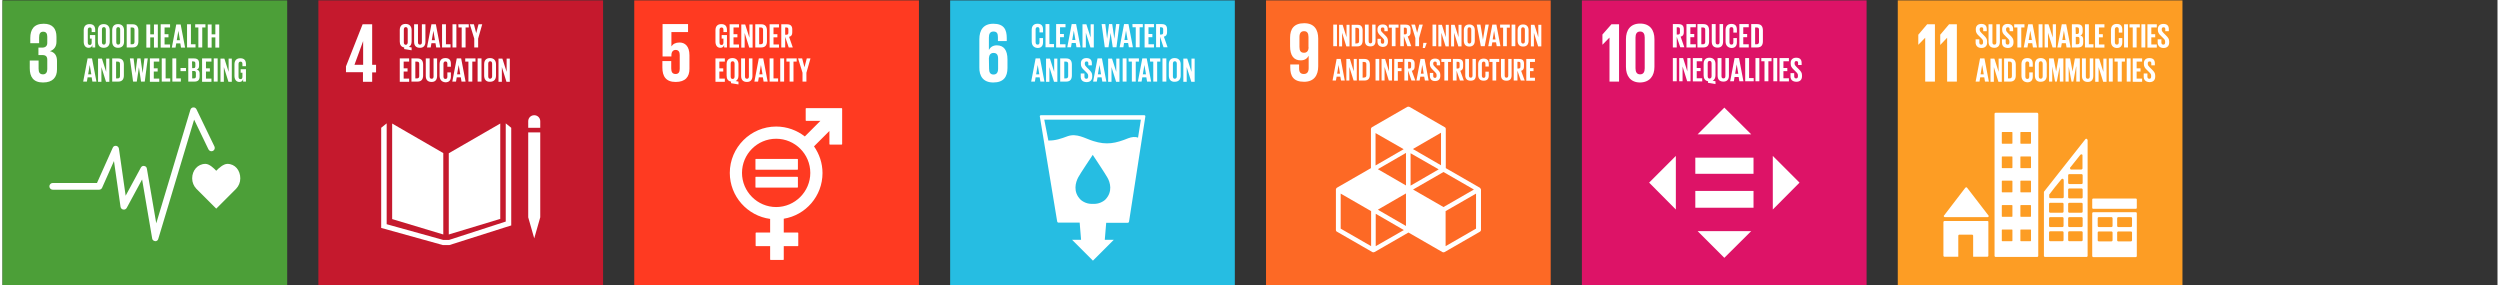 ﻿<?xml version="1.0" encoding="utf-8"?>
<!-- Generator: Adobe Illustrator 25.3.1, SVG Export Plug-In . SVG Version: 6.00 Build 0)  -->
<svg version="1.1" id="Layer_1" xmlns="http://www.w3.org/2000/svg" xmlns:xlink="http://www.w3.org/1999/xlink" x="0px" y="0px" viewBox="0 0 1410.15 161.34" enable-background="new 0 0 1410.15 161.34" xml:space="preserve" width="1410" height="161" preserveAspectRatio="xMidYMid">
<rect x="0" y="0" width="1410.15" height="161.34" fill="#333333" stroke="none"/>
<g>
	<g>
		<path fill="#FD6925" d="M714.13,0.22h160.9v160.9h-160.9V0.22z" />
		<path fill="#FFFFFF" d="M743.63,21.82c0-5-2.2-8.7-7.9-8.7c-5.8,0-8,3.2-8,8.2v4.8c0,5.3,2.1,8,6,8c2.3,0,3.7-1.1,4.5-2.6v7    c0,2-0.8,3.3-2.7,3.3c-2,0-2.7-1.1-2.7-3.2v-2.2h-5v1.7c0,4.8,1.7,8.1,7.8,8.1c5.7,0,8-3.7,8-8.8L743.63,21.82L743.63,21.82z     M738.23,26.82c-0.1,1.8-0.9,3-2.6,3c-1.9,0-2.6-1.1-2.6-3.3v-5.6c0-2.1,0.8-3.3,2.6-3.3s2.5,1.2,2.5,3.3v5.9H738.23z     M834.83,106.02l-19.1-11v-22.1c0-0.5-0.2-0.9-0.7-1.1l-19.8-11.4c-0.4-0.2-0.9-0.2-1.3,0l-19.8,11.4c-0.4,0.2-0.7,0.7-0.7,1.1    v22.1l-19.1,11c-0.4,0.2-0.7,0.7-0.7,1.1v22.8c0,0.5,0.2,0.9,0.7,1.1l19.8,11.4c0.2,0.1,0.4,0.2,0.7,0.2c0.2,0,0.5-0.1,0.7-0.2    l19.1-11l19.1,11c0.2,0.1,0.4,0.2,0.7,0.2s0.5-0.1,0.7-0.2l19.8-11.4c0.4-0.2,0.7-0.7,0.7-1.1v-22.8    C835.43,106.62,835.23,106.22,834.83,106.02L834.83,106.02z M793.23,127.72l-15.9-9.2l15.9-9.2V127.72L793.23,127.72z     M811.73,95.72l-15.9,9.2v-18.3L811.73,95.72L811.73,95.72z M793.23,104.82l-15.9-9.2l15.9-9.2V104.82L793.23,104.82z     M797.23,107.12l17.2-9.9l17.2,9.9l-17.2,9.9L797.23,107.12z M813.03,93.42l-15.9-9.2l15.9-9.2V93.42z M791.93,84.32l-15.9,9.2    v-18.3L791.93,84.32L791.93,84.32z M773.53,139.12l-17.2-9.9v-19.8l17.2,9.9V139.12z M776.13,139.12v-18.3l15.9,9.2L776.13,139.12    L776.13,139.12z M832.83,129.22l-17.2,9.9v-19.8l17.2-9.9V129.22z" />
		<g>
			<path fill="#FFFFFF" d="M752.13,13.92h2.1v12.2h-2.1V13.92z M757.13,18.52v7.7h-1.7v-12.2h2l2.2,7v-7h1.7v12.2h-1.8L757.13,18.52     L757.13,18.52z M768.73,17.22v5.7c0,1.9-0.8,3.3-3,3.3h-3.2v-12.2h3.2C768.03,13.92,768.73,15.32,768.73,17.22z M765.53,24.52     c0.8,0,1.2-0.5,1.2-1.2v-6.4c0-0.7-0.3-1.2-1.2-1.2h-0.9v8.9L765.53,24.52L765.53,24.52z M776.03,13.92v9.2     c0,1.9-0.8,3.1-2.9,3.1c-2.2,0-3.1-1.2-3.1-3.1v-9.2h2.1v9.4c0,0.7,0.3,1.2,1,1.2s1-0.5,1-1.2v-9.4H776.03z M777.13,23.52v-1.6     h1.9v1.7c0,0.7,0.3,1.1,1,1.1c0.6,0,0.9-0.4,0.9-1.1v-0.5c0-0.7-0.3-1.1-0.9-1.7l-1.2-1.2c-1.2-1.2-1.7-1.9-1.7-3.3v-0.4     c0-1.5,0.9-2.7,2.9-2.7c2.1,0,2.9,1,2.9,2.8v1h-1.9v-1.1c0-0.7-0.3-1-1-1c-0.6,0-1,0.3-1,1v0.3c0,0.7,0.4,1.1,1,1.7l1.3,1.3     c1.1,1.1,1.7,1.8,1.7,3.2v0.6c0,1.7-0.9,2.9-3,2.9C777.93,26.32,777.13,25.12,777.13,23.52L777.13,23.52z M783.53,13.92h5.5v1.7     h-1.7v10.5h-2.1v-10.5h-1.7V13.92L783.53,13.92z M792.03,20.52v5.6h-2v-12.2h3c2.1,0,2.8,1,2.8,2.7v1.6c0,1.3-0.5,2.1-1.6,2.4     l2,5.5h-2.2L792.03,20.52z M792.03,15.62v3.8h0.7c0.7,0,1-0.4,1-1v-1.8c0-0.7-0.3-1-1-1H792.03z M800.63,21.52v4.6h-2.1v-4.6     l-2.3-7.6h2.1l1.2,4.6l1.2-4.6h2L800.63,21.52L800.63,21.52z M804.93,24.32l-1,2.8h-1.2l0.3-2.9h1.9V24.32z M808.23,13.92h2.1     v12.2h-2.1V13.92z M813.23,18.52v7.7h-1.7v-12.2h2l2.2,7v-7h1.7v12.2h-1.8L813.23,18.52z M820.43,18.52v7.7h-1.7v-12.2h2l2.2,7     v-7h1.7v12.2h-1.8L820.43,18.52z M825.93,23.02v-5.9c0-1.9,0.9-3.3,3.1-3.3s3.1,1.4,3.1,3.3v5.9c0,1.9-0.9,3.3-3.1,3.3     S825.93,24.92,825.93,23.02z M830.13,23.32v-6.6c0-0.7-0.3-1.3-1.1-1.3c-0.7,0-1,0.5-1,1.3v6.6c0,0.7,0.3,1.3,1,1.3     S830.13,24.12,830.13,23.32z M840.03,13.92l-2.3,12.2h-2.2l-2.3-12.2h2.1l1.4,8.5l1.4-8.5H840.03L840.03,13.92z M839.73,26.12     l2.3-12.2h2.3l2.3,12.2h-2.1l-0.4-2.2h-2.1l-0.4,2.2H839.73L839.73,26.12z M842.23,22.32h1.6l-0.8-4.9L842.23,22.32z      M846.43,13.92h5.5v1.7h-1.7v10.5h-2.1v-10.5h-1.7V13.92z M852.93,13.92h2.1v12.2h-2.1V13.92z M856.33,23.02v-5.9     c0-1.9,0.9-3.3,3.1-3.3s3.1,1.4,3.1,3.3v5.9c0,1.9-0.9,3.3-3.1,3.3S856.33,24.92,856.33,23.02z M860.43,23.32v-6.6     c0-0.7-0.3-1.3-1.1-1.3c-0.7,0-1,0.5-1,1.3v6.6c0,0.7,0.3,1.3,1,1.3C860.13,24.62,860.43,24.12,860.43,23.32z M865.53,18.52v7.7     h-1.7v-12.2h2l2.2,7v-7h1.7v12.2h-1.8L865.53,18.52z" />
		</g>
		<g>
			<path fill="#FFFFFF" d="M751.73,45.52l2.3-12.2h2.3l2.3,12.2h-2.1l-0.4-2.2h-2.1l-0.4,2.2H751.73z M754.33,41.62h1.6l-0.8-4.9     L754.33,41.62L754.33,41.62z M761.23,37.82v7.7h-1.7v-12.2h2l2.2,7v-7h1.7v12.2h-1.8L761.23,37.82L761.23,37.82z M772.83,36.52     v5.7c0,1.9-0.8,3.3-3,3.3h-3.2v-12.2h3.2C772.03,33.32,772.83,34.72,772.83,36.52z M769.63,43.82c0.8,0,1.2-0.5,1.2-1.2v-6.4     c0-0.7-0.3-1.2-1.2-1.2h-0.9v8.9L769.63,43.82L769.63,43.82z M776.03,33.32h2.1v12.2h-2.1V33.32z M781.13,37.82v7.7h-1.7v-12.2h2     l2.2,7v-7h1.7v12.2h-1.8L781.13,37.82L781.13,37.82z M786.63,33.32h4.8v1.7h-2.8v3.5h2.1v1.7h-2.1v5.4h-2.1L786.63,33.32     L786.63,33.32z M794.43,39.92v5.6h-2.1v-12.2h3c2.1,0,2.8,1,2.8,2.7v1.6c0,1.3-0.5,2.1-1.6,2.4l2,5.5h-2.2L794.43,39.92z      M794.43,34.92v3.8h0.7c0.7,0,1-0.4,1-1v-1.8c0-0.7-0.3-1-1-1H794.43z M799.13,45.52l2.3-12.2h2.3l2.3,12.2h-2.1l-0.4-2.2h-2.2     l-0.4,2.2H799.13L799.13,45.52z M801.63,41.62h1.6l-0.8-4.9L801.63,41.62z M806.73,42.82v-1.6h1.9v1.7c0,0.7,0.3,1.1,1,1.1     c0.6,0,0.9-0.4,0.9-1.1v-0.5c0-0.7-0.3-1.1-0.9-1.7l-1.2-1.2c-1.2-1.2-1.7-1.9-1.7-3.3v-0.4c0-1.5,0.9-2.7,2.9-2.7     c2.1,0,2.9,1,2.9,2.8v1h-1.9v-1.1c0-0.7-0.3-1-1-1c-0.6,0-1,0.3-1,1v0.3c0,0.7,0.4,1.1,1,1.7l1.3,1.3c1.1,1.1,1.7,1.8,1.7,3.2     v0.6c0,1.7-0.9,2.9-3,2.9S806.73,44.42,806.73,42.82L806.73,42.82z M813.23,33.32h5.5v1.7h-1.7v10.5h-2.1v-10.5h-1.7V33.32z      M821.83,39.92v5.6h-2.1v-12.2h3c2.1,0,2.8,1,2.8,2.7v1.6c0,1.3-0.5,2.1-1.6,2.4l2,5.5h-2.2L821.83,39.92z M821.83,34.92v3.8h0.7     c0.7,0,1-0.4,1-1v-1.8c0-0.7-0.3-1-1-1H821.83z M832.73,33.32v9.2c0,1.9-0.8,3.1-2.9,3.1c-2.2,0-3.1-1.2-3.1-3.1v-9.2h2.1v9.4     c0,0.7,0.3,1.2,1,1.2s1-0.5,1-1.2v-9.4H832.73z M834.03,42.32v-5.9c0-1.9,0.9-3.3,3.1-3.3c2.3,0,2.9,1.3,2.9,3.1v1.4h-1.9v-1.6     c0-0.8-0.3-1.2-1-1.2s-1,0.5-1,1.3v6.6c0,0.7,0.3,1.3,1,1.3s1-0.5,1-1.2v-2.3h1.9v2.1c0,1.7-0.7,3-2.9,3     S834.03,44.22,834.03,42.32z M840.43,33.32h5.5v1.7h-1.7v10.5h-2.1v-10.5h-1.7V33.32z M852.93,33.32v9.2c0,1.9-0.8,3.1-2.9,3.1     c-2.2,0-3.1-1.2-3.1-3.1v-9.2h2.1v9.4c0,0.7,0.3,1.2,1,1.2s1-0.5,1-1.2v-9.4H852.93z M856.23,39.92v5.6h-2.1v-12.2h3     c2.1,0,2.8,1,2.8,2.7v1.6c0,1.3-0.5,2.1-1.6,2.4l2,5.5h-2.2L856.23,39.92z M856.23,34.92v3.8h0.7c0.7,0,1-0.4,1-1v-1.8     c0-0.7-0.3-1-1-1H856.23z M861.23,33.32h4.9v1.7h-2.8v3.5h2v1.7h-2v3.7h2.8v1.7h-4.9V33.32L861.23,33.32z" />
		</g>
	</g>
	<g>
		<path fill="#FD9D24" d="M1071.19,0.22h160.9v160.9h-160.9V0.22z" />
		<path fill="#FFFFFF" d="M1082.79,19.62v5.7l3.9-4v24.8h5.5v-32.4h-4.4L1082.79,19.62z M1095.19,19.62v5.7h0.1l3.8-4v24.8h5.5    v-32.4h-4.4L1095.19,19.62z" />
		<g>
			<path fill="#FFFFFF" d="M1097.79,122.72h24.2c0.3,0,0.6-0.3,0.6-0.6c0-0.2-0.1-0.3-0.2-0.4l-12-15.6l-0.1-0.1     c-0.1-0.1-0.3-0.2-0.4-0.2s-0.3,0.1-0.4,0.2l-0.1,0.1l-0.1,0.1l-11.8,15.4l-0.2,0.2c-0.1,0.1-0.1,0.2-0.1,0.3     C1097.19,122.42,1097.49,122.72,1097.79,122.72z M1121.89,124.92h-24.3c-0.3,0-0.6,0.3-0.6,0.6v19c0,0.3,0.3,0.6,0.6,0.6h7.8     v-11.9c0-0.3,0.3-0.6,0.6-0.6h7.2c0.3,0,0.6,0.3,0.6,0.6v11.9h8c0.3,0,0.6-0.3,0.6-0.6v-19     C1122.49,125.22,1122.29,124.92,1121.89,124.92L1121.89,124.92z M1205.69,119.92h-24c-0.3,0-0.6,0.3-0.6,0.6v24.2     c0,0.3,0.3,0.6,0.6,0.6h24c0.3,0,0.6-0.3,0.6-0.6v-24.2C1206.29,120.22,1206.09,119.92,1205.69,119.92 M1192.59,135.82     c0,0.3-0.3,0.6-0.6,0.6h-7.2c-0.3,0-0.6-0.3-0.6-0.6v-4.4c0-0.3,0.3-0.6,0.6-0.6h7.2c0.3,0,0.6,0.3,0.6,0.6V135.82z      M1192.59,127.72c0,0.3-0.3,0.6-0.6,0.6h-7.2c-0.3,0-0.6-0.3-0.6-0.6v-4.4c0-0.3,0.3-0.6,0.6-0.6h7.2c0.3,0,0.6,0.3,0.6,0.6     V127.72z M1203.59,135.82c0,0.3-0.3,0.6-0.6,0.6h-7.2c-0.3,0-0.6-0.3-0.6-0.6v-4.4c0-0.3,0.3-0.6,0.6-0.6h7.2     c0.3,0,0.6,0.3,0.6,0.6V135.82z M1203.59,127.72c0,0.3-0.3,0.6-0.6,0.6h-7.2c-0.3,0-0.6-0.3-0.6-0.6v-4.4c0-0.3,0.3-0.6,0.6-0.6     h7.2c0.3,0,0.6,0.3,0.6,0.6V127.72z M1149.89,63.72h-23.4c-0.3,0-0.6,0.3-0.6,0.6v80.3c0,0.3,0.3,0.6,0.6,0.6h23.5     c0.3,0,0.6-0.3,0.6-0.6v-80.3C1150.49,63.92,1150.29,63.72,1149.89,63.72 M1135.99,136.02c0,0.2-0.1,0.3-0.3,0.3h-5.4     c-0.2,0-0.3-0.1-0.3-0.3v-6c0-0.2,0.1-0.3,0.3-0.3h5.4c0.2,0,0.3,0.1,0.3,0.3V136.02z M1135.99,122.22c0,0.2-0.1,0.3-0.3,0.3     h-5.4c-0.2,0-0.3-0.1-0.3-0.3v-6c0-0.2,0.1-0.3,0.3-0.3h5.4c0.2,0,0.3,0.1,0.3,0.3V122.22z M1135.99,108.42     c0,0.2-0.1,0.3-0.3,0.3h-5.4c-0.2,0-0.3-0.1-0.3-0.3v-6c0-0.2,0.1-0.3,0.3-0.3h5.4c0.2,0,0.3,0.1,0.3,0.3V108.42z M1135.99,94.72     c0,0.2-0.1,0.3-0.3,0.3h-5.4c-0.2,0-0.3-0.1-0.3-0.3v-6c0-0.2,0.1-0.3,0.3-0.3h5.4c0.2,0,0.3,0.1,0.3,0.3V94.72z M1135.99,80.92     c0,0.2-0.1,0.3-0.3,0.3h-5.4c-0.2,0-0.3-0.1-0.3-0.3v-6c0-0.2,0.1-0.3,0.3-0.3h5.4c0.2,0,0.3,0.1,0.3,0.3V80.92z M1146.49,136.02     c0,0.2-0.1,0.3-0.3,0.3h-5.4c-0.2,0-0.3-0.1-0.3-0.3v-6c0-0.2,0.1-0.3,0.3-0.3h5.4c0.2,0,0.3,0.1,0.3,0.3V136.02z      M1146.49,122.22c0,0.2-0.1,0.3-0.3,0.3h-5.4c-0.2,0-0.3-0.1-0.3-0.3v-6c0-0.2,0.1-0.3,0.3-0.3h5.4c0.2,0,0.3,0.1,0.3,0.3V122.22     z M1146.49,108.42c0,0.2-0.1,0.3-0.3,0.3h-5.4c-0.2,0-0.3-0.1-0.3-0.3v-6c0-0.2,0.1-0.3,0.3-0.3h5.4c0.2,0,0.3,0.1,0.3,0.3     V108.42z M1146.49,94.72c0,0.2-0.1,0.3-0.3,0.3h-5.4c-0.2,0-0.3-0.1-0.3-0.3v-6c0-0.2,0.1-0.3,0.3-0.3h5.4c0.2,0,0.3,0.1,0.3,0.3     V94.72z M1146.49,80.92c0,0.2-0.1,0.3-0.3,0.3h-5.4c-0.2,0-0.3-0.1-0.3-0.3v-6c0-0.2,0.1-0.3,0.3-0.3h5.4c0.2,0,0.3,0.1,0.3,0.3     V80.92z M1206.29,117.52c0,0.3-0.2,0.5-0.5,0.5h-24.2c-0.3,0-0.5-0.2-0.5-0.5v-4.8c0-0.3,0.2-0.5,0.5-0.5h24.2     c0.3,0,0.5,0.2,0.5,0.5V117.52z M1178.29,78.82c-0.1-0.3-0.3-0.4-0.6-0.4c-0.1,0-0.2,0-0.3,0.1l-0.2,0.2l-23.1,29.3l-0.1,0.1     c-0.1,0.1-0.2,0.3-0.2,0.5v36c0,0.3,0.3,0.6,0.6,0.6h23.5c0.3,0,0.6-0.3,0.6-0.6v-65.6     C1178.39,79.02,1178.39,78.92,1178.29,78.82z M1168.59,94.72l0.2-0.2c1.6-2,4.2-5.3,5.5-6.9l0.2-0.2c0.1-0.1,0.3-0.2,0.5-0.2     c0.3,0,0.6,0.2,0.6,0.5v7.4c0,0.4-0.3,0.6-0.6,0.7h-5.8c-0.4,0-0.6-0.3-0.6-0.7C1168.49,95.02,1168.49,94.82,1168.59,94.72     L1168.59,94.72z M1164.89,135.72c0,0.3-0.3,0.6-0.6,0.6h-7c-0.3,0-0.6-0.3-0.6-0.6v-4.4c0-0.3,0.3-0.6,0.6-0.6h7     c0.3,0,0.6,0.3,0.6,0.6V135.72z M1164.89,127.72c0,0.3-0.3,0.6-0.6,0.6h-7c-0.3,0-0.6-0.3-0.6-0.6v-4.4c0-0.3,0.3-0.6,0.6-0.6h7     c0.3,0,0.6,0.3,0.6,0.6V127.72z M1164.89,119.62c0,0.3-0.3,0.6-0.6,0.6h-7c-0.3,0-0.6-0.3-0.6-0.6v-4.4c0-0.3,0.3-0.6,0.6-0.6h7     c0.3,0,0.6,0.3,0.6,0.6V119.62z M1164.99,101.82v9.6c0,0.3-0.3,0.6-0.6,0.6h-7c-0.3,0-0.6-0.3-0.6-0.6v-1.2v-0.2v-0.1     c0,0,0-0.1,0.1-0.1c0,0,0-0.1,0.1-0.1c0.9-1.3,4.9-6.3,6.6-8.3l0.2-0.2c0.1-0.1,0.3-0.2,0.5-0.2c0.3,0,0.6,0.2,0.6,0.5v0.3     L1164.99,101.82L1164.99,101.82z M1175.69,135.72c0,0.3-0.3,0.6-0.6,0.6h-7c-0.3,0-0.6-0.3-0.6-0.6v-4.4c0-0.3,0.3-0.6,0.6-0.6h7     c0.3,0,0.6,0.3,0.6,0.6V135.72z M1175.69,127.72c0,0.3-0.3,0.6-0.6,0.6h-7c-0.3,0-0.6-0.3-0.6-0.6v-4.4c0-0.3,0.3-0.6,0.6-0.6h7     c0.3,0,0.6,0.3,0.6,0.6V127.72z M1175.69,119.62c0,0.3-0.3,0.6-0.6,0.6h-7c-0.3,0-0.6-0.3-0.6-0.6v-4.4c0-0.3,0.3-0.6,0.6-0.6h7     c0.3,0,0.6,0.3,0.6,0.6V119.62z M1175.69,111.52c0,0.3-0.3,0.6-0.6,0.6h-7c-0.3,0-0.6-0.3-0.6-0.6v-4.4c0-0.3,0.3-0.6,0.6-0.6h7     c0.3,0,0.6,0.3,0.6,0.6V111.52z M1175.69,103.42c0,0.3-0.3,0.6-0.6,0.6h-7c-0.3,0-0.6-0.3-0.6-0.6v-4.4c0-0.3,0.3-0.6,0.6-0.6h7     c0.3,0,0.6,0.3,0.6,0.6V103.42z" />
		</g>
		<g>
			<path fill="#FFFFFF" d="M1115.19,24.02v-1.8h2.1v1.8c0,0.7,0.3,1.2,1.1,1.2c0.7,0,1-0.5,1-1.2v-0.5c0-0.8-0.3-1.2-1-1.9l-1.3-1.3     c-1.3-1.2-1.8-2-1.8-3.5v-0.4c0-1.6,1-2.9,3.1-2.9c2.2,0,3.1,1.1,3.1,3v1.1h-2v-1.1c0-0.8-0.3-1.1-1-1.1c-0.6,0-1,0.3-1,1.1v0.3     c0,0.7,0.4,1.2,1,1.8l1.4,1.4c1.2,1.2,1.8,2,1.8,3.4v0.6c0,1.8-1,3.1-3.2,3.1C1116.29,27.12,1115.19,25.72,1115.19,24.02     L1115.19,24.02z M1128.89,13.72v9.9c0,2-0.9,3.4-3.1,3.4c-2.3,0-3.3-1.3-3.3-3.4v-9.9h2.2v10.2c0,0.8,0.3,1.3,1.1,1.3     c0.8,0,1.1-0.5,1.1-1.3v-10.2H1128.89z M1130.09,24.02v-1.8h2.1v1.8c0,0.7,0.3,1.2,1.1,1.2c0.7,0,1-0.5,1-1.2v-0.5     c0-0.8-0.3-1.2-1-1.9l-1.3-1.3c-1.3-1.2-1.8-2-1.8-3.5v-0.4c0-1.6,0.9-2.9,3.1-2.9s3.1,1.1,3.1,3v1.1h-2v-1.1     c0-0.8-0.3-1.1-1-1.1c-0.6,0-1,0.3-1,1.1v0.3c0,0.7,0.4,1.2,1,1.8l1.4,1.4c1.2,1.2,1.8,2,1.8,3.4v0.6c0,1.8-1,3.1-3.2,3.1     C1130.89,27.02,1130.09,25.72,1130.09,24.02L1130.09,24.02z M1136.89,13.72h5.9v1.8h-1.8v11.3h-2.2v-11.3h-1.8v-1.8H1136.89     L1136.89,13.72z M1142.39,26.82l2.5-13.1h2.5l2.5,13.1h-2.3l-0.4-2.4h-2.3l-0.4,2.4H1142.39z M1145.19,22.62h1.8l-0.9-5.3     L1145.19,22.62L1145.19,22.62z M1150.79,13.72h2.2v13.1h-2.2V13.72z M1156.09,18.52v8.3h-1.9v-13.1h2.2l2.4,7.5v-7.5h1.8v13.1     h-1.9L1156.09,18.52z M1161.39,26.82l2.5-13.1h2.5l2.5,13.1h-2.3l-0.4-2.4h-2.3l-0.4,2.4H1161.39z M1164.19,22.62h1.8l-0.9-5.3     L1164.19,22.62L1164.19,22.62z M1169.59,13.72h3.2c2.2,0,2.9,1,2.9,2.9v1.3c0,1.1-0.4,1.8-1.3,2.1c1.1,0.3,1.6,1,1.6,2.2v1.7     c0,1.9-0.8,2.9-3,2.9h-3.4L1169.59,13.72L1169.59,13.72z M1171.79,19.22h0.8c0.7,0,1-0.4,1-1.1v-1.6c0-0.7-0.3-1.1-1.1-1.1h-0.8     L1171.79,19.22L1171.79,19.22z M1171.79,20.92v4.1h1c0.7,0,1.1-0.4,1.1-1.1v-2c0-0.7-0.3-1.1-1.1-1.1h-1V20.92z M1176.99,13.72     h2.2v11.3h2.6v1.8h-4.8L1176.99,13.72L1176.99,13.72z M1182.69,13.72h5.3v1.8h-3.1v3.8h2.2v1.8h-2.2v4h3.1v1.8h-5.3V13.72     L1182.69,13.72z M1191.69,23.42v-6.4c0-2.1,1-3.5,3.3-3.5c2.4,0,3.1,1.4,3.1,3.3v1.6h-2v-1.8c0-0.8-0.3-1.3-1.1-1.3     c-0.8,0-1.1,0.6-1.1,1.4v7.1c0,0.8,0.3,1.4,1.1,1.4c0.8,0,1.1-0.5,1.1-1.3v-2.4h2v2.3c0,1.9-0.8,3.3-3.1,3.3     C1192.59,27.02,1191.69,25.42,1191.69,23.42z M1199.09,13.72h2.2v13.1h-2.2V13.72z M1202.09,13.72h5.9v1.8h-1.8v11.3h-2.2v-11.3     h-1.8v-1.8H1202.09L1202.09,13.72z M1208.89,13.72h2.2v13.1h-2.2V13.72z M1212.29,13.72h5.3v1.8h-3.1v3.8h2.2v1.8h-2.2v4h3.1v1.8     h-5.3V13.72L1212.29,13.72z M1218.09,24.02v-1.8h2.1v1.8c0,0.7,0.3,1.2,1.1,1.2c0.7,0,1-0.5,1-1.2v-0.5c0-0.8-0.3-1.2-1-1.9     l-1.3-1.3c-1.3-1.2-1.8-2-1.8-3.5v-0.4c0-1.6,1-2.9,3.1-2.9c2.2,0,3.1,1.1,3.1,3v1.1h-2v-1.1c0-0.8-0.3-1.1-1-1.1     c-0.6,0-1,0.3-1,1.1v0.3c0,0.7,0.4,1.2,1,1.8l1.4,1.4c1.2,1.2,1.8,2,1.8,3.4v0.6c0,1.8-1,3.1-3.2,3.1     C1219.19,27.12,1218.09,25.72,1218.09,24.02L1218.09,24.02z" />
		</g>
		<g>
			<path fill="#FFFFFF" d="M1115.19,46.12l2.5-13.1h2.5l2.5,13.1h-2.2l-0.4-2.4h-2.3l-0.4,2.4H1115.19L1115.19,46.12z      M1117.99,42.02h1.8l-0.9-5.3L1117.99,42.02L1117.99,42.02z M1125.49,37.92v8.3h-1.9v-13.1h2.2l2.4,7.5v-7.5h1.8v13.1h-1.9     L1125.49,37.92z M1137.89,36.52v6.1c0,2-0.8,3.5-3.2,3.5h-3.4v-13.1h3.4C1136.99,33.02,1137.89,34.52,1137.89,36.52z      M1134.39,44.32c0.9,0,1.3-0.5,1.3-1.3v-6.9c0-0.8-0.3-1.3-1.3-1.3h-0.9v9.5L1134.39,44.32L1134.39,44.32z M1141.09,42.72v-6.4     c0-2.1,1-3.5,3.3-3.5c2.4,0,3.1,1.4,3.1,3.3v1.6h-2v-1.7c0-0.8-0.3-1.3-1.1-1.3c-0.8,0-1.1,0.6-1.1,1.4v7.1     c0,0.8,0.3,1.4,1.1,1.4c0.8,0,1.1-0.5,1.1-1.3v-2.4h2v2.3c0,1.9-0.8,3.3-3.1,3.3C1141.99,46.32,1141.09,44.82,1141.09,42.72z      M1148.69,42.72v-6.4c0-2.1,1-3.5,3.3-3.5s3.4,1.5,3.4,3.5v6.4c0,2-1,3.5-3.4,3.5C1149.69,46.32,1148.69,44.82,1148.69,42.72z      M1153.09,43.12v-7.1c0-0.8-0.3-1.4-1.1-1.4c-0.8,0-1.1,0.6-1.1,1.4v7.1c0,0.8,0.3,1.4,1.1,1.4     C1152.79,44.42,1153.09,43.92,1153.09,43.12z M1162.69,37.62l-1.6,8.5h-1l-1.6-8.5v8.5h-1.8v-13.1h2.6l1.4,7.4l1.3-7.4h2.8v13.1     h-2L1162.69,37.62z M1171.99,37.62l-1.6,8.5h-1l-1.6-8.5v8.5h-1.8v-13.1h2.6l1.4,7.4l1.3-7.4h2.8v13.1h-2v-8.5H1171.99     L1171.99,37.62z M1181.69,33.02v9.9c0,2-0.9,3.4-3.1,3.4c-2.3,0-3.3-1.3-3.3-3.4v-9.9h2.2v10.2c0,0.8,0.3,1.3,1.1,1.3     c0.8,0,1.1-0.5,1.1-1.3v-10.2H1181.69z M1184.69,37.92v8.3h-1.9v-13.1h2.2l2.4,7.5v-7.5h1.8v13.1h-1.9L1184.69,37.92z      M1190.49,33.02h2.2v13.1h-2.2V33.02z M1193.69,33.02h5.9v1.8h-1.8v11.3h-2.3v-11.3h-1.8L1193.69,33.02L1193.69,33.02z      M1200.59,33.02h2.2v13.1h-2.2V33.02z M1203.99,33.02h5.3v1.8h-3.1v3.8h2.2v1.8h-2.2v4h3.1v1.8h-5.3V33.02L1203.99,33.02z      M1210.19,43.32v-1.8h2.1v1.8c0,0.7,0.3,1.2,1.1,1.2c0.7,0,1-0.5,1-1.2v-0.5c0-0.8-0.3-1.2-1-1.9l-1.3-1.3     c-1.3-1.2-1.8-2-1.8-3.5v-0.4c0-1.6,0.9-2.9,3.1-2.9s3.1,1.1,3.1,3v1.1h-2v-1.1c0-0.8-0.3-1.1-1-1.1c-0.6,0-1,0.3-1,1.1v0.3     c0,0.7,0.4,1.2,1,1.8l1.4,1.4c1.2,1.2,1.8,2,1.8,3.4v0.6c0,1.8-1,3.1-3.2,3.1C1211.09,46.32,1210.19,45.02,1210.19,43.32     L1210.19,43.32z" />
		</g>
	</g>
	<g>
		<path fill="#4C9F38" d="M0,0.22h160.9v160.9H0V0.22z" />
		<path fill="#FFFFFF" d="M22.9,46.62c5.5,0,7.9-2.9,7.9-7.4v-4.8c0-3-1.3-4.9-4-5.5c2.2-0.7,3.7-2.5,3.7-5.3v-2.8    c0-4.6-2.2-7.4-7.2-7.4c-5.6,0-7.6,3.3-7.6,8.1v2.9h5v-3.3c0-2,0.6-3.2,2.3-3.2c1.7,0,2.3,1.1,2.3,2.9v3.5c0,1.7-1.1,2.6-2.9,2.6    h-2.1v4.2h2.3c1.9,0,2.7,0.9,2.7,2.6v5.4c0,1.7-0.8,2.9-2.4,2.9c-1.9,0-2.5-1.2-2.5-3.2v-4.6h-5v4.3    C15.4,43.42,17.4,46.62,22.9,46.62" />
		<g>
			<path fill="#FFFFFF" d="M134.4,100.82c0-4.5-2.9-8.2-7.3-8.2c-2.2,0-4.9,2.4-6.3,3.9c-1.4-1.5-3.9-3.9-6.1-3.9     c-4.4,0-7.5,3.7-7.5,8.2c0,2.3,0.9,4.3,2.3,5.8l11.3,11.3l11.3-11.3C133.5,105.12,134.4,103.12,134.4,100.82z" />
			<path fill="#FFFFFF" d="M86.4,136.32c-1-0.1-1.7-0.7-1.8-1.5l-5.7-33.4l-8.7,16.1c-0.4,0.7-1.2,1.1-2,0.9     c-0.8-0.1-1.4-0.8-1.5-1.6L63,91.02l-6.7,15.1c-0.3,0.7-1,1.1-1.7,1.1H28.4c-1,0-1.9-0.8-1.9-1.9c0-1,0.8-1.9,1.9-1.9h25     l8.9-19.9c0.3-0.8,1.1-1.2,1.9-1.1s1.5,0.8,1.6,1.6l3.8,26.6l8.6-15.9c0.4-0.7,1.1-1.1,1.9-0.9c0.8,0.1,1.4,0.7,1.5,1.5l5.3,30.9     l19.3-64.2c0.2-0.7,0.9-1.3,1.6-1.3c0.8-0.1,1.5,0.4,1.8,1l10.2,21.1c0.4,0.9,0.1,2-0.9,2.5c-0.9,0.4-2,0.1-2.5-0.9l-8.1-16.8     l-20.2,67.2C87.9,135.82,87.2,136.32,86.4,136.32L86.4,136.32z" />
		</g>
		<g>
			<path fill="#FFFFFF" d="M49.3,19.82h3.1v7h-1.6v-1.4c-0.3,1-0.9,1.6-2.1,1.6c-1.9,0-2.8-1.5-2.8-3.5v-6.4c0-2.1,1-3.5,3.3-3.5     c2.4,0,3.2,1.4,3.2,3.3v1.2h-2v-1.3c0-0.8-0.3-1.3-1.1-1.3s-1.1,0.6-1.1,1.4v7.1c0,0.8,0.3,1.4,1.1,1.4c0.7,0,1.1-0.4,1.1-1.3     v-2.3h-1v-2L49.3,19.82L49.3,19.82z M53.9,23.52v-6.4c0-2.1,1-3.5,3.3-3.5s3.4,1.5,3.4,3.5v6.4c0,2-1,3.5-3.4,3.5     C54.9,27.02,53.9,25.52,53.9,23.52z M58.4,23.82v-7.1c0-0.8-0.3-1.4-1.1-1.4s-1.1,0.6-1.1,1.4v7.1c0,0.8,0.3,1.4,1.1,1.4     C58,25.22,58.4,24.62,58.4,23.82z M62,23.52v-6.4c0-2.1,1-3.5,3.3-3.5s3.4,1.5,3.4,3.5v6.4c0,2-1,3.5-3.4,3.5     C63,27.02,62,25.52,62,23.52z M66.5,23.82v-7.1c0-0.8-0.3-1.4-1.1-1.4s-1.1,0.6-1.1,1.4v7.1c0,0.8,0.3,1.4,1.1,1.4     S66.5,24.62,66.5,23.82z M76.8,17.22v6.1c0,2-0.8,3.5-3.2,3.5h-3.4v-13.1h3.4C75.9,13.72,76.8,15.22,76.8,17.22z M73.3,25.02     c0.9,0,1.3-0.5,1.3-1.3v-6.9c0-0.8-0.3-1.3-1.3-1.3h-0.9v9.5L73.3,25.02L73.3,25.02z M85.6,21.12h-2.1v5.8h-2.2v-13.1h2.2v5.6     h2.1v-5.6h2.2v13.1h-2.2V21.12z M89.4,13.72h5.3v1.8h-3.1v3.8h2.2v1.8h-2.2v4h3.1v1.8h-5.3V13.72L89.4,13.72z M95.7,26.92     l2.5-13.1h2.5l2.5,13.1h-2.3l-0.4-2.4h-2.3l-0.4,2.4H95.7z M98.5,22.72h1.8l-0.9-5.3L98.5,22.72L98.5,22.72z M104.3,13.72h2.2     v11.3h2.6v1.8h-4.8C104.3,26.82,104.3,13.72,104.3,13.72z M108.8,13.72h5.9v1.8h-1.8v11.3h-2.2v-11.3h-1.8v-1.8H108.8     L108.8,13.72z M120.3,21.12h-2.1v5.8H116v-13.1h2.2v5.6h2.1v-5.6h2.2v13.1h-2.2C120.3,26.92,120.3,21.12,120.3,21.12z" />
		</g>
		<g>
			<path fill="#FFFFFF" d="M45.6,46.12l2.5-13.1h2.5l2.5,13.1h-2.3l-0.4-2.4h-2.3l-0.4,2.4H45.6L45.6,46.12z M48.4,42.02h1.8     l-0.9-5.3L48.4,42.02z M55.9,37.92v8.3H54v-13.1h2.2l2.4,7.5v-7.5h1.8v13.1h-1.9L55.9,37.92z M68.6,36.52v6.1     c0,2-0.8,3.5-3.2,3.5H62v-13.1h3.4C67.8,33.02,68.6,34.52,68.6,36.52z M65.1,44.32c0.9,0,1.3-0.5,1.3-1.3v-6.9     c0-0.8-0.3-1.3-1.3-1.3h-0.9v9.5L65.1,44.32L65.1,44.32z M77.1,38.02l-1.2,8.1h-2.1L72,33.02h2.1l1,8.3l1.1-8.3H78l1.2,8.3l1-8.3     h1.9l-1.7,13.1h-2.1L77.1,38.02z M83.3,33.02h5.3v1.8h-3.1v3.8h2.2v1.8h-2.2v4h3.1v1.8h-5.3V33.02L83.3,33.02z M90,33.02h2.2     v11.3h2.6v1.8H90V33.02z M96,33.02h2.2v11.3h2.6v1.8H96V33.02z M100.6,38.42h3.1v1.8h-3.1V38.42z M105,33.02h3.2     c2.2,0,2.9,1,2.9,2.9v1.3c0,1.1-0.4,1.8-1.3,2.1c1.1,0.3,1.6,1,1.6,2.2v1.7c0,1.9-0.8,2.9-3,2.9H105V33.02L105,33.02z      M107.2,38.52h0.8c0.7,0,1-0.4,1-1.1v-1.6c0-0.7-0.3-1.1-1.1-1.1h-0.8L107.2,38.52L107.2,38.52z M107.2,40.22v4.1h1     c0.7,0,1.1-0.4,1.1-1.1v-2c0-0.7-0.3-1.1-1.1-1.1h-1V40.22z M112.8,33.02h5.3v1.8H115v3.8h2.2v1.8H115v4h3.1v1.8h-5.3     L112.8,33.02L112.8,33.02z M119.4,33.02h2.2v13.1h-2.2V33.02z M125.1,37.92v8.3h-1.9v-13.1h2.2l2.4,7.5v-7.5h1.8v13.1h-1.9     L125.1,37.92z M134.5,39.12h3.1v7H136v-1.4c-0.3,1-0.9,1.6-2.1,1.6c-1.9,0-2.8-1.5-2.8-3.5v-6.4c0-2.1,1-3.5,3.3-3.5     c2.4,0,3.2,1.4,3.2,3.3v1.2h-2v-1.3c0-0.8-0.3-1.3-1.1-1.3s-1.1,0.6-1.1,1.4v7.1c0,0.8,0.3,1.4,1.1,1.4c0.7,0,1.1-0.4,1.1-1.3     v-2.3h-1v-2L134.5,39.12L134.5,39.12z" />
		</g>
	</g>
	<g>
		<path fill="#C5192D" d="M178.53,0.22h160.9v160.9h-160.9V0.22z" />
		<path fill="#FFFFFF" d="M203.73,46.22h5.2v-5.3h2.2v-4.3h-2.2v-22.9h-5.4l-9.4,23.8v3.3h9.6L203.73,46.22L203.73,46.22z     M198.93,36.62l4.9-13.4v13.4H198.93z" />
		<g>
			<path fill="#FFFFFF" d="M249.13,86.52l-28.9-16.7v54l28.9,8.7V86.52z M252.23,86.62v45.9l29.1-8.8v-53.9L252.23,86.62z      M303.93,68.52c0-1.9-1.5-3.4-3.4-3.4s-3.4,1.5-3.4,3.4v3.7h6.8V68.52L303.93,68.52z M298.03,122.82h-0.9l3.4,11.9l3.4-11.9h-0.8     h0.8v-48h-6.8v48H298.03z" />
			<path fill="#FFFFFF" d="M287.53,72.22l-3.1-2.5v55.5l-32.1,10.4h-3.2l-32-8.9v-57l-3.1,2.5v56.6l34.9,9.7h3.6l32.1-10.2l2.9-0.9     V72.22z" />
		</g>
		<g>
			<path fill="#FFFFFF" d="M224.53,33.02h5.3v1.8h-3.1v3.8h2.2v1.8h-2.2v4h3.1v1.8h-5.3V33.02L224.53,33.02z M237.73,36.52v6.1     c0,2-0.8,3.5-3.2,3.5h-3.4v-13.1h3.4C236.93,33.02,237.73,34.52,237.73,36.52z M234.23,44.32c0.9,0,1.3-0.5,1.3-1.3v-6.9     c0-0.8-0.3-1.3-1.3-1.3h-0.9v9.5L234.23,44.32L234.23,44.32z M245.63,33.02v9.9c0,2-0.9,3.4-3.1,3.4c-2.3,0-3.3-1.3-3.3-3.4v-9.9     h2.2v10.2c0,0.8,0.3,1.3,1.1,1.3s1.1-0.5,1.1-1.3v-10.2H245.63z M247.03,42.72v-6.4c0-2.1,1-3.5,3.3-3.5c2.4,0,3.1,1.4,3.1,3.3     v1.6h-2v-1.7c0-0.8-0.3-1.3-1.1-1.3s-1.1,0.6-1.1,1.4v7.1c0,0.8,0.3,1.4,1.1,1.4s1.1-0.5,1.1-1.3v-2.4h2v2.3     c0,1.9-0.8,3.3-3.1,3.3C248.03,46.32,247.03,44.82,247.03,42.72L247.03,42.72z M254.23,46.12l2.5-13.1h2.5l2.5,13.1h-2.3     l-0.4-2.4h-2.3l-0.4,2.4H254.23z M256.93,42.02h1.8l-0.9-5.3L256.93,42.02L256.93,42.02z M261.43,33.02h5.9v1.8h-1.8v11.3h-2.2     v-11.3h-1.8v-1.8H261.43L261.43,33.02z M268.53,33.02h2.2v13.1h-2.2V33.02z M272.23,42.72v-6.4c0-2.1,1-3.5,3.3-3.5     s3.4,1.5,3.4,3.5v6.4c0,2-1,3.5-3.4,3.5C273.23,46.32,272.23,44.82,272.23,42.72z M276.73,43.12v-7.1c0-0.8-0.3-1.4-1.1-1.4     s-1.1,0.6-1.1,1.4v7.1c0,0.8,0.3,1.4,1.1,1.4C276.33,44.42,276.73,43.92,276.73,43.12z M282.23,37.92v8.3h-1.9v-13.1h2.2l2.4,7.5     v-7.5h1.8v13.1h-1.9L282.23,37.92z" />
		</g>
		<g>
			<path fill="#FFFFFF" d="M227.03,27.72v-0.9c-1.8-0.3-2.5-1.6-2.5-3.4v-6.4c0-2.1,1-3.5,3.3-3.5s3.4,1.5,3.4,3.5v6.4     c0,1.4-0.5,2.6-1.6,3.1l1.6,0.3v1.6L227.03,27.72L227.03,27.72z M229.03,23.92v-7.2c0-0.8-0.3-1.4-1.1-1.4s-1.1,0.6-1.1,1.4v7.2     c0,0.8,0.3,1.4,1.1,1.4C228.63,25.32,229.03,24.72,229.03,23.92z M239.03,13.72v9.9c0,2-0.9,3.4-3.1,3.4c-2.3,0-3.3-1.3-3.3-3.4     v-9.9h2.2v10.2c0,0.8,0.3,1.3,1.1,1.3s1.1-0.5,1.1-1.3v-10.2H239.03z M239.93,26.82l2.5-13.1h2.5l2.5,13.1h-2.3l-0.4-2.4h-2.3     l-0.4,2.4H239.93z M242.63,22.72h1.8l-0.9-5.3L242.63,22.72L242.63,22.72z M248.43,13.72h2.2v11.3h2.6v1.8h-4.8V13.72z      M254.33,13.72h2.2v13.1h-2.2V13.72z M257.63,13.72h5.9v1.8h-1.8v11.3h-2.2v-11.3h-1.8L257.63,13.72z M268.83,21.82v5h-2.2v-5     l-2.5-8.1h2.3l1.3,5l1.3-5h2.1L268.83,21.82L268.83,21.82z" />
		</g>
	</g>
	<g>
		<path fill="#FF3A21" d="M357.06,0.22h160.9v160.9h-160.9L357.06,0.22L357.06,0.22z" />
		<path fill="#FFFFFF" d="M382.66,24.02c-2.2,0-3.7,0.8-4.6,2.2v-8.1h9.4v-4.5h-14.4v18.3h5v-0.7c0-1.9,0.9-3,2.4-3    c1.7,0,2.3,1.2,2.3,2.9v7.8c0,1.7-0.6,2.9-2.3,2.9c-1.9,0-2.5-1.2-2.5-3.2v-4.1h-5v3.7c0,4.9,2,8.1,7.5,8.1s7.8-2.9,7.8-7.4v-7.7    C388.26,26.02,385.66,24.02,382.66,24.02" />
		<g>
			<path fill="#FFFFFF" d="M474.26,61.12h-20c-0.1,0-0.3,0.1-0.3,0.3v6.6c0,0.1,0.1,0.3,0.3,0.3h8l-8.8,8.8     c-4.5-3.5-10.1-5.6-16.2-5.6c-14.4,0-26.2,11.8-26.2,26.2c0,13.3,10,24.3,22.8,26v7.7h-7.9c-0.1,0-0.3,0.1-0.3,0.3v7.1     c0,0.1,0.1,0.3,0.3,0.3h7.9v7.5c0,0.1,0.1,0.3,0.3,0.3h7.1c0.1,0,0.3-0.1,0.3-0.3v-7.5h7.9c0.1,0,0.3-0.1,0.3-0.3v-7.1     c0-0.1-0.1-0.3-0.3-0.3h-7.9v-7.8c12.4-2,21.9-12.8,21.9-25.8c0-5.6-1.8-10.8-4.8-15.1l8.7-8.7v7.4c0,0.1,0.1,0.3,0.3,0.3h6.6     c0.1,0,0.3-0.1,0.3-0.3v-20C474.56,61.22,474.36,61.12,474.26,61.12 M437.26,117.02c-10.6,0-19.3-8.7-19.3-19.3     c0-10.6,8.6-19.3,19.3-19.3c10.6,0,19.3,8.6,19.3,19.3C456.56,108.32,447.86,117.02,437.26,117.02" />
			<path fill="#FFFFFF" d="M449.16,89.82h-23.3c-0.1,0-0.3,0.1-0.3,0.2v5.7c0,0.1,0.1,0.2,0.3,0.2h23.4c0.1,0,0.3-0.1,0.3-0.2v-5.7     C449.46,89.92,449.36,89.82,449.16,89.82 M449.16,99.92h-23.3c-0.1,0-0.3,0.1-0.3,0.2v5.7c0,0.1,0.1,0.2,0.3,0.2h23.4     c0.1,0,0.3-0.1,0.3-0.2v-5.7C449.46,100.02,449.36,99.92,449.16,99.92" />
		</g>
		<g>
			<path fill="#FFFFFF" d="M402.96,33.02h5.3v1.8h-3.1v3.8h2.2v1.8h-2.2v4h3.1v1.8h-5.3V33.02L402.96,33.02z M411.76,47.02v-0.9     c-1.8-0.3-2.5-1.6-2.5-3.4v-6.4c0-2.1,1-3.5,3.3-3.5s3.4,1.5,3.4,3.5v6.4c0,1.4-0.5,2.6-1.6,3.1l1.6,0.3v1.6L411.76,47.02     L411.76,47.02z M413.76,43.22v-7.2c0-0.8-0.3-1.4-1.1-1.4s-1.1,0.6-1.1,1.4v7.2c0,0.8,0.3,1.4,1.1,1.4S413.76,44.02,413.76,43.22     z M423.86,33.02v9.9c0,2-0.9,3.4-3.1,3.4c-2.3,0-3.3-1.3-3.3-3.4v-9.9h2.2v10.2c0,0.8,0.3,1.3,1.1,1.3s1.1-0.5,1.1-1.3v-10.2     H423.86z M424.96,46.12l2.5-13.1h2.5l2.5,13.1h-2.3l-0.4-2.4h-2.3l-0.4,2.4H424.96z M427.76,42.02h1.8l-0.9-5.3L427.76,42.02     L427.76,42.02z M433.56,33.02h2.2v11.3h2.6v1.8h-4.8L433.56,33.02L433.56,33.02z M439.56,33.02h2.2v13.1h-2.2V33.02z      M442.96,33.02h5.9v1.8h-1.8v11.3h-2.2v-11.3h-1.8v-1.8H442.96L442.96,33.02z M454.36,41.12v5h-2.2v-5l-2.5-8.1h2.3l1.3,5l1.3-5     h2.1L454.36,41.12L454.36,41.12z" />
		</g>
		<g>
			<path fill="#FFFFFF" d="M406.36,19.82h3.1v7h-1.6v-1.4c-0.3,1-0.9,1.6-2.1,1.6c-1.9,0-2.8-1.5-2.8-3.5v-6.4c0-2.1,1-3.5,3.3-3.5     c2.4,0,3.2,1.4,3.2,3.3v1.2h-2v-1.3c0-0.8-0.3-1.3-1.1-1.3s-1.1,0.6-1.1,1.4v7.1c0,0.8,0.3,1.4,1.1,1.4c0.7,0,1.1-0.4,1.1-1.3     v-2.3h-1v-2L406.36,19.82L406.36,19.82z M410.96,13.72h5.3v1.8h-3.1v3.8h2.2v1.8h-2.2v4h3.1v1.8h-5.3V13.72L410.96,13.72z      M419.46,18.62v8.3h-1.9v-13.1h2.2l2.4,7.5v-7.5h1.8v13.1h-1.9L419.46,18.62z M432.06,17.22v6.1c0,2-0.8,3.5-3.2,3.5h-3.4v-13.1     h3.4C431.26,13.72,432.06,15.22,432.06,17.22z M428.56,25.02c0.9,0,1.3-0.5,1.3-1.3v-6.9c0-0.8-0.3-1.3-1.3-1.3h-0.9v9.5     L428.56,25.02L428.56,25.02z M433.56,13.72h5.3v1.8h-3.1v3.8h2.2v1.8h-2.2v4h3.1v1.8h-5.3V13.72L433.56,13.72z M442.36,20.82v6     h-2.2v-13.1h3.2c2.2,0,3,1.1,3,2.9v1.7c0,1.4-0.5,2.2-1.8,2.5l2.1,6h-2.3L442.36,20.82L442.36,20.82z M442.36,15.52v4.1h0.7     c0.8,0,1.1-0.4,1.1-1.1v-1.9c0-0.7-0.3-1.1-1.1-1.1H442.36z" />
		</g>
	</g>
	<g>
		<path fill="#26BDE2" d="M535.6,0.22h160.9v160.9H535.6V0.22z" />
		<path fill="#FFFFFF" d="M560,46.62c5.8,0,8-3.2,8-8.2v-4.8c0-5.3-2.1-8-6-8c-2.3,0-3.7,1.1-4.5,2.6v-7c0-2,0.6-3.4,2.6-3.4    s2.5,1.2,2.5,3.2v2.2h5v-1.7c0-4.8-1.6-8.1-7.6-8.1c-5.7,0-7.9,3.7-7.9,8.8v15.8C552,42.92,554.2,46.62,560,46.62 M557.5,32.92    c0.1-1.8,0.9-3,2.6-3c1.9,0,2.6,1.1,2.6,3.3v5.6c0,2.1-0.8,3.3-2.6,3.3s-2.5-1.2-2.5-3.3L557.5,32.92L557.5,32.92z M645.8,65.32    c-0.1-0.1-0.3-0.2-0.5-0.2h-58.4c-0.2,0-0.4,0.1-0.5,0.2c-0.1,0.2-0.2,0.4-0.1,0.6l9.8,59.3c0.1,0.3,0.3,0.6,0.7,0.6h12l0.8,9.7    h-5.1l11.8,11.8l11.8-11.8H623l0.8-9.6H636c0.3,0,0.6-0.2,0.7-0.6l9.2-59.3C646,65.62,645.9,65.42,645.8,65.32L645.8,65.32z     M623.3,112.82c0,0-2.7,2.7-7,2.4c-4.3,0.3-7-2.4-7-2.4c-4.4-4.4-2.8-9.8-1.3-12.6c0.9-1.8,7.7-11.9,8.2-12.7v-0.1v0.1    c0.6,0.9,7.3,11,8.2,12.7C626.1,103.02,627.6,108.42,623.3,112.82L623.3,112.82z M641.8,77.82c-1.6-0.7-3.6-0.4-5.5,0.3    c-7.2,2.9-12.2,4-19.8,1.6c-4.8-1.5-9.3-4.6-14.6-2.7c-3.5,1.3-6.8,2.5-10.8,2.4l-2.3-11.8h54.6L641.8,77.82L641.8,77.82z" />
		<g>
			<path fill="#FFFFFF" d="M581.4,46.12l2.5-13.1h2.5l2.5,13.1h-2.3l-0.4-2.4h-2.3l-0.4,2.4H581.4z M584.2,42.02h1.8l-0.9-5.3     L584.2,42.02z M591.7,37.92v8.3h-1.9v-13.1h2.2l2.4,7.5v-7.5h1.8v13.1h-1.9L591.7,37.92z M604.4,36.52v6.1c0,2-0.8,3.5-3.2,3.5     h-3.4v-13.1h3.4C603.6,33.02,604.4,34.52,604.4,36.52z M601,44.32c0.9,0,1.3-0.5,1.3-1.3v-6.9c0-0.8-0.3-1.3-1.3-1.3h-0.9v9.5     L601,44.32L601,44.32z M609.4,43.32v-1.8h2.1v1.8c0,0.7,0.3,1.2,1.1,1.2c0.7,0,1-0.5,1-1.2v-0.5c0-0.8-0.3-1.2-1-1.9l-1.3-1.3     c-1.3-1.2-1.8-2-1.8-3.5v-0.4c0-1.6,1-2.9,3.1-2.9c2.2,0,3.1,1.1,3.1,3v1.1h-2v-1.1c0-0.8-0.3-1.1-1-1.1c-0.6,0-1,0.3-1,1.1v0.3     c0,0.7,0.4,1.2,1,1.8l1.4,1.4c1.2,1.2,1.8,2,1.8,3.4v0.6c0,1.8-1,3.1-3.2,3.1C610.2,46.32,609.4,45.02,609.4,43.32L609.4,43.32z      M616.4,46.12l2.5-13.1h2.5l2.5,13.1h-2.3l-0.4-2.4h-2.3l-0.4,2.4H616.4L616.4,46.12z M619.1,42.02h1.8l-0.9-5.3L619.1,42.02z      M626.8,37.92v8.3h-1.9v-13.1h2.2l2.4,7.5v-7.5h1.8v13.1h-1.9L626.8,37.92z M633.1,33.02h2.2v13.1h-2.2V33.02z M636.4,33.02h5.9     v1.8h-1.8v11.3h-2.2v-11.3h-1.8L636.4,33.02z M641.7,46.12l2.5-13.1h2.5l2.5,13.1h-2.3l-0.4-2.4h-2.3l-0.4,2.4H641.7L641.7,46.12     z M644.5,42.02h1.8l-0.9-5.3L644.5,42.02z M648.5,33.02h5.9v1.8h-1.8v11.3h-2.2v-11.3h-1.8L648.5,33.02z M655.6,33.02h2.2v13.1     h-2.2V33.02z M659.2,42.72v-6.4c0-2.1,1-3.5,3.3-3.5s3.4,1.5,3.4,3.5v6.4c0,2-1,3.5-3.4,3.5C660.3,46.32,659.2,44.82,659.2,42.72     z M663.7,43.12v-7.1c0-0.8-0.3-1.4-1.1-1.4s-1.1,0.6-1.1,1.4v7.1c0,0.8,0.3,1.4,1.1,1.4C663.4,44.42,663.7,43.92,663.7,43.12z      M669.3,37.92v8.3h-1.9v-13.1h2.2l2.4,7.5v-7.5h1.8v13.1h-1.9L669.3,37.92z" />
		</g>
		<g>
			<path fill="#FFFFFF" d="M581.7,23.32v-6.4c0-2.1,1-3.5,3.3-3.5c2.4,0,3.1,1.4,3.1,3.3v1.6h-2v-1.7c0-0.8-0.3-1.3-1.1-1.3     s-1.1,0.6-1.1,1.4v7.1c0,0.8,0.3,1.4,1.1,1.4s1.1-0.5,1.1-1.3v-2.4h2v2.3c0,1.9-0.8,3.3-3.1,3.3     C582.6,26.92,581.7,25.42,581.7,23.32L581.7,23.32z M589.5,13.62h2.2v11.3h2.6v1.8h-4.8V13.62L589.5,13.62z M595.5,13.62h5.3v1.8     h-3.1v3.8h2.2v1.8h-2.2v4h3.1v1.8h-5.3V13.62L595.5,13.62z M601.8,26.72l2.5-13.1h2.5l2.5,13.1H607l-0.4-2.4h-2.3l-0.4,2.4H601.8     L601.8,26.72z M604.6,22.62h1.8l-0.9-5.3L604.6,22.62z M612.3,18.52v8.3h-1.9v-13.1h2.2l2.4,7.5v-7.5h1.8v13.1h-1.9L612.3,18.52z      M626.3,18.62l-1.2,8.1H623l-1.8-13.1h2.1l1,8.3l1.1-8.3h1.8l1.2,8.3l1-8.3h1.9l-1.7,13.1h-2.1L626.3,18.62L626.3,18.62z      M631.4,26.72l2.5-13.1h2.5l2.5,13.1h-2.3l-0.4-2.4h-2.3l-0.4,2.4H631.4L631.4,26.72z M634.1,22.62h1.8l-0.9-5.3L634.1,22.62z      M638.6,13.62h5.9v1.8h-1.8v11.3h-2.2v-11.3h-1.8L638.6,13.62z M645.5,13.62h5.3v1.8h-3.1v3.8h2.2v1.8h-2.2v4h3.1v1.8h-5.3V13.62     L645.5,13.62z M654.2,20.72v6H652v-13.1h3.2c2.2,0,3,1.1,3,2.9v1.7c0,1.4-0.5,2.2-1.8,2.5l2.1,6h-2.3L654.2,20.72L654.2,20.72z      M654.2,15.42v4.1h0.7c0.8,0,1.1-0.4,1.1-1.1v-1.9c0-0.7-0.3-1.1-1.1-1.1H654.2z" />
		</g>
	</g>
	<g>
		<path fill="#DD1367" d="M892.66,0.22h160.9v160.9h-160.9L892.66,0.22L892.66,0.22z" />
		<path fill="#FFFFFF" d="M908.26,21.32v24.8h5.4v-32.4h-4.3l-5.1,5.8v5.7h0.1l3.8-3.9H908.26z M933.66,37.82v-15.7    c0-5.1-2.5-8.8-8.1-8.8c-5.5,0-8,3.7-8,8.8v15.7c0,5,2.5,8.8,8,8.8C931.06,46.52,933.66,42.82,933.66,37.82 M922.96,38.62v-17.4    c0-2,0.7-3.4,2.6-3.4c1.9,0,2.6,1.4,2.6,3.4v17.4c0,2-0.7,3.4-2.6,3.4S922.96,40.62,922.96,38.62" />
		<g>
			<path fill="#FFFFFF" d="M946.26,20.82v6h-2.2v-13.2h3.2c2.2,0,3,1.1,3,2.9v1.7c0,1.4-0.5,2.2-1.8,2.5l2.1,6h-2.3L946.26,20.82z      M946.26,15.42v4.1h0.7c0.8,0,1.1-0.4,1.1-1.1v-1.9c0-0.7-0.3-1.1-1.1-1.1H946.26z M951.76,13.62h5.3v1.8h-3.1v3.8h2.2v1.8h-2.2     v4h3.1v1.8h-5.3V13.62z M964.56,17.22v6.1c0,2-0.8,3.5-3.2,3.5h-3.4v-13.2h3.4C963.76,13.62,964.56,15.12,964.56,17.22z      M961.06,25.02c0.9,0,1.3-0.5,1.3-1.3v-6.9c0-0.8-0.3-1.3-1.3-1.3h-0.9v9.5L961.06,25.02L961.06,25.02z M972.46,13.62v9.9     c0,2-0.9,3.4-3.1,3.4c-2.3,0-3.3-1.3-3.3-3.4v-9.9h2.2v10.2c0,0.8,0.3,1.3,1.1,1.3s1.1-0.5,1.1-1.3v-10.2H972.46z M973.86,23.42     v-6.4c0-2.1,1-3.5,3.3-3.5c2.4,0,3.1,1.4,3.1,3.3v1.6h-2v-1.8c0-0.8-0.3-1.3-1.1-1.3s-1.1,0.6-1.1,1.4v7.1c0,0.8,0.3,1.4,1.1,1.4     s1.1-0.5,1.1-1.3v-2.4h2v2.3c0,1.9-0.8,3.3-3.1,3.3C974.86,26.92,973.86,25.42,973.86,23.42z M981.66,13.62h5.3v1.8h-3.1v3.8h2.2     v1.8h-2.2v4h3.1v1.8h-5.3V13.62z M994.96,17.22v6.1c0,2-0.8,3.5-3.2,3.5h-3.4v-13.2h3.4C994.16,13.62,994.96,15.12,994.96,17.22z      M991.46,25.02c0.9,0,1.3-0.5,1.3-1.3v-6.9c0-0.8-0.3-1.3-1.3-1.3h-0.9v9.5L991.46,25.02L991.46,25.02z" />
		</g>
		<g>
			<path fill="#FFFFFF" d="M944.06,32.82h2.2v13.1h-2.2V32.82z M949.56,37.62v8.3h-1.9v-13.1h2.2l2.4,7.5v-7.5h1.8v13.1h-1.9     L949.56,37.62z M955.36,32.82h5.3v1.8h-3.1v3.8h2.2v1.8h-2.2v4h3.1v1.8h-5.3V32.82L955.36,32.82z M963.96,46.82v-0.9     c-1.8-0.3-2.5-1.6-2.5-3.4v-6.4c0-2.1,1-3.5,3.3-3.5s3.4,1.5,3.4,3.5v6.4c0,1.4-0.5,2.6-1.6,3.1l1.6,0.3v1.6L963.96,46.82z      M965.96,43.02v-7.2c0-0.8-0.3-1.4-1.1-1.4s-1.1,0.6-1.1,1.4v7.2c0,0.8,0.3,1.4,1.1,1.4C965.56,44.32,965.96,43.82,965.96,43.02z      M975.76,32.82v9.9c0,2-0.9,3.4-3.1,3.4c-2.3,0-3.3-1.3-3.3-3.4v-9.9h2.2v10.2c0,0.8,0.3,1.3,1.1,1.3s1.1-0.5,1.1-1.3v-10.2     H975.76z M976.46,45.92l2.5-13.1h2.5l2.5,13.1h-2.3l-0.4-2.4h-2.3l-0.4,2.4H976.46z M979.26,41.72h1.8l-0.9-5.3L979.26,41.72     L979.26,41.72z M984.96,32.82h2.2v11.3h2.6v1.8h-4.8V32.82L984.96,32.82z M990.76,32.82h2.2v13.1h-2.2V32.82z M993.96,32.82h5.9     v1.8h-1.8v11.3h-2.2v-11.3h-1.8v-1.8H993.96L993.96,32.82z M1000.86,32.82h2.2v13.1h-2.2V32.82z M1004.36,32.82h5.3v1.8h-3.1v3.8     h2.2v1.8h-2.2v4h3.1v1.8h-5.3V32.82L1004.36,32.82z M1010.56,43.12v-1.8h2.1v1.8c0,0.7,0.3,1.2,1.1,1.2c0.7,0,1-0.5,1-1.2v-0.5     c0-0.8-0.3-1.2-1-1.9l-1.3-1.3c-1.3-1.2-1.8-2-1.8-3.5v-0.4c0-1.6,1-2.9,3.1-2.9c2.2,0,3.1,1.1,3.1,3v1.1h-2v-1.1     c0-0.8-0.3-1.1-1-1.1c-0.6,0-1,0.3-1,1.1v0.3c0,0.7,0.4,1.2,1,1.8l1.4,1.4c1.2,1.2,1.8,2,1.8,3.4v0.6c0,1.8-1,3.1-3.2,3.1     C1011.36,46.12,1010.56,44.82,1010.56,43.12L1010.56,43.12z" />
		</g>
		<g>
			<path fill="#FFFFFF" d="M945.76,88.12l-15.1,15.1l15.1,15.2V88.12z M1000.56,118.42l15.1-15.2l-15.1-15.1V118.42z M988.36,75.92     l-15.2-15.1l-15.1,15.1H988.36z M958.06,130.62l15.1,15.1l15.2-15.1H958.06z M956.76,89.12h32.9v9.1h-32.9V89.12z M956.76,107.92     h32.9v9.5h-32.9V107.92z" />
		</g>
	</g>
</g>
</svg>